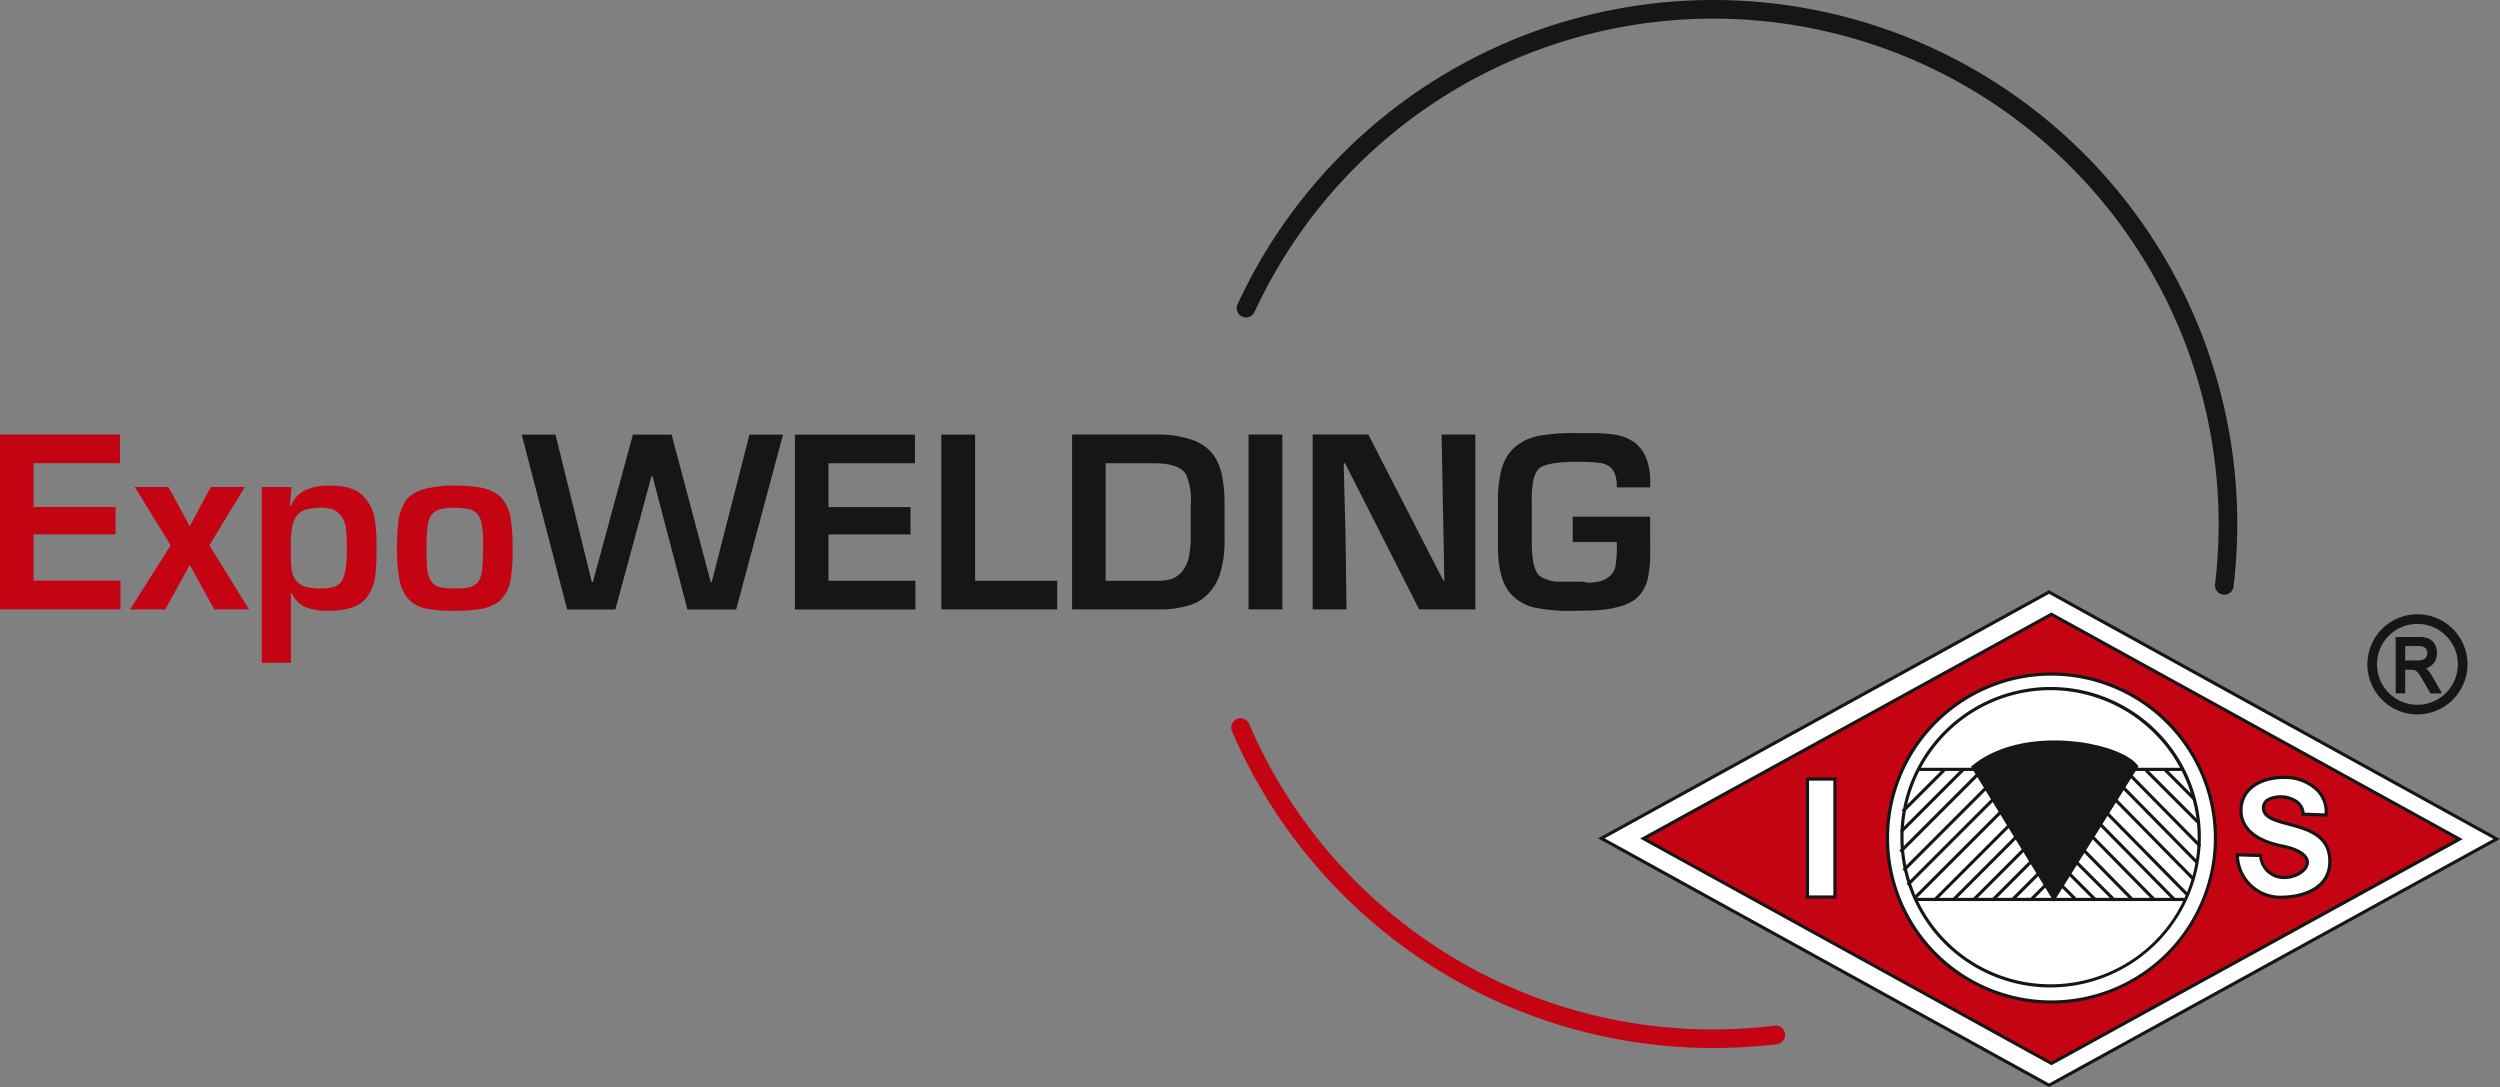 <svg xmlns="http://www.w3.org/2000/svg" width="255.907" height="111.279" viewBox="0 0 255.907 111.279">
  <rect x="0" y="0" width="255.907" height="111.279" fill="#808080" stroke="none"/>
  <g id="Group_237" data-name="Group 237" transform="translate(-75.957 -112.895)">
    <g id="Group_236" data-name="Group 236" transform="translate(75.957 112.895)">
      <g id="Group_235" data-name="Group 235">
        <g id="Group_188" data-name="Group 188" transform="translate(0 44.483)">
          <path id="Path_440" data-name="Path 440" d="M122.511,143.285a6.935,6.935,0,0,0-1.372.118,1.714,1.714,0,0,0-.966.548,2.076,2.076,0,0,0-.418,1.039,15.812,15.812,0,0,0-.132,2.493,18.83,18.83,0,0,0,.084,2.3,2.9,2.9,0,0,0,.369,1,1.514,1.514,0,0,0,1.051.657,7.049,7.049,0,0,0,1.383.1,8.2,8.2,0,0,0,1.265-.07,1.852,1.852,0,0,0,1.121-.573,2.758,2.758,0,0,0,.406-1.241,18.994,18.994,0,0,0,.1-2.172v-.476a11.235,11.235,0,0,0-.13-2.028A2.6,2.6,0,0,0,124.9,144a1.641,1.641,0,0,0-.989-.573,6.56,6.56,0,0,0-1.4-.142m0-2.267a13.812,13.812,0,0,1,2.829.239,3.954,3.954,0,0,1,1.873.931,4.238,4.238,0,0,1,1.049,2.362,19.306,19.306,0,0,1,.167,2.934,18.768,18.768,0,0,1-.167,2.936,3.843,3.843,0,0,1-1.193,2.434,4.609,4.609,0,0,1-2.172.835,16.375,16.375,0,0,1-2.432.142,13.762,13.762,0,0,1-2.817-.214,3.341,3.341,0,0,1-2.17-1.337,4.629,4.629,0,0,1-.668-1.861,14.919,14.919,0,0,1-.216-2.6,25.751,25.751,0,0,1,.12-2.982,4.855,4.855,0,0,1,.859-2.386,3.376,3.376,0,0,1,1.55-1A10.81,10.81,0,0,1,122.511,141.018Zm-16.776,11.048v7.085h-2.982V141.16h3.031l-.144,1.91h.1a3.063,3.063,0,0,1,1.469-1.587,5.656,5.656,0,0,1,2.446-.464,7.609,7.609,0,0,1,2.017.225,3.461,3.461,0,0,1,1.42.8,4.268,4.268,0,0,1,1.216,2.386,15.212,15.212,0,0,1,.19,2.792,24.1,24.1,0,0,1-.118,2.959,4.5,4.5,0,0,1-1.01,2.434q-1.081,1.218-3.79,1.216a6.324,6.324,0,0,1-2.184-.309,2.618,2.618,0,0,1-1.535-1.455Zm3.007-.527a5.467,5.467,0,0,0,1.2-.1,1.645,1.645,0,0,0,1.035-.692,4.044,4.044,0,0,0,.35-1.146,13.387,13.387,0,0,0,.13-2.17,16.246,16.246,0,0,0-.072-1.861,2.6,2.6,0,0,0-.6-1.576,1.849,1.849,0,0,0-.87-.573,4.152,4.152,0,0,0-1.156-.142,5.5,5.5,0,0,0-1.42.179,1.8,1.8,0,0,0-1.063.727,2.848,2.848,0,0,0-.418,1.123,8.731,8.731,0,0,0-.132,1.574v.884a17.36,17.36,0,0,0,.072,1.813,2.332,2.332,0,0,0,.458,1.135,1.969,1.969,0,0,0,1.129.7A5.916,5.916,0,0,0,108.743,151.54ZM89.749,141.16h3.437l2.2,4.01,2.147-4.01h3.485l-3.627,5.966,4.056,6.563H97.887l-2.506-4.558-2.506,4.558h-3.6l4.152-6.563ZM75.957,153.689v-17.9H88.245v2.935H79.392v4.486h8.4v2.792h-8.4v4.748h8.9v2.936Z" transform="translate(-75.957 -135.792)" fill="#c40413"/>
        </g>
        <g id="Group_189" data-name="Group 189" transform="translate(53.402 44.339)">
          <path id="Path_441" data-name="Path 441" d="M218.961,147.746a13.088,13.088,0,0,1-.214,2.695,3.818,3.818,0,0,1-1.333,2.292,4.6,4.6,0,0,1-1.44.692,10.892,10.892,0,0,1-1.96.381c-.319.033-.785.056-1.393.072s-1.072.023-1.391.023a17.681,17.681,0,0,1-4.189-.346,4.771,4.771,0,0,1-2.067-1.109q-1.594-1.384-1.595-5.082V142.9a13.072,13.072,0,0,1,.369-3.5,4.78,4.78,0,0,1,1.181-2.088,5.286,5.286,0,0,1,2.887-1.36,19.411,19.411,0,0,1,3.437-.239h1.313a19.158,19.158,0,0,1,2.529.12,4.9,4.9,0,0,1,2.36.905,3.7,3.7,0,0,1,1.1,1.541,6.357,6.357,0,0,1,.406,2.421v.573H215.55a4.269,4.269,0,0,0-.155-1.241,1.829,1.829,0,0,0-.525-.835,2.174,2.174,0,0,0-1.17-.441,17.488,17.488,0,0,0-2.207-.107q-3.1,0-3.915.692a2.362,2.362,0,0,0-.548,1.086,9.211,9.211,0,0,0-.19,2.184v4.3q0,2.529.692,3.316a2.3,2.3,0,0,0,.763.441,4.509,4.509,0,0,0,1,.251h2.6a2.251,2.251,0,0,1,.62.1,4.982,4.982,0,0,0,1.372-.155,2.5,2.5,0,0,0,.979-.548,1.827,1.827,0,0,0,.561-1.1,11.743,11.743,0,0,0,.118-1.849v-.5h-4.511v-2.6h7.923Zm-34.552-11.884h5.7l7.684,14.961h.1l-.288-14.961h3.46v17.9h-5.751L187.726,138.8h-.142l.19,7.419.1,7.542h-3.46Zm-6.563,0h3.46v17.9h-3.46Zm-8.756,17.9h-9.306v-17.9H168.4a10.429,10.429,0,0,1,3.889.62,4.411,4.411,0,0,1,2.267,1.933,6.416,6.416,0,0,1,.62,1.884,13.744,13.744,0,0,1,.214,2.506v3.818a11.045,11.045,0,0,1-.5,3.6,5.049,5.049,0,0,1-2.2,2.743,6.03,6.03,0,0,1-1.657.561A9.358,9.358,0,0,1,169.091,153.758Zm-.692-2.936a5.012,5.012,0,0,0,1.6-.19,2.6,2.6,0,0,0,1.241-1.026,3.483,3.483,0,0,0,.5-1.218,9.883,9.883,0,0,0,.19-2.219v-3.221a6.05,6.05,0,0,0-.525-3.079q-.74-1.072-3.244-1.072h-4.94v12.026Zm-22-14.961h3.46v14.961h8.4v2.936H146.4Zm-14.986,17.9v-17.9H143.7V138.8h-8.853v4.486h8.4v2.792h-8.4v4.748h8.9v2.936Zm-23.313,0-4.653-17.9h3.46l3.722,15.1h.1l4.1-15.1h3.961l4.008,15.1h.1l3.864-15.1h3.437l-4.8,17.9h-4.987l-3.579-13.65h-.1l-3.7,13.65Z" transform="translate(-103.445 -135.718)" fill="#161615"/>
        </g>
        <g id="Group_190" data-name="Group 190" transform="translate(126.593)">
          <path id="Path_442" data-name="Path 442" d="M242.215,173.771a1.135,1.135,0,0,1-.115-.006.955.955,0,0,1-.835-1.061,53.119,53.119,0,0,0,.367-6.172A51.73,51.73,0,0,0,142.94,144.84a.954.954,0,1,1-1.733-.8,53.639,53.639,0,0,1,102.333,22.493,54.819,54.819,0,0,1-.379,6.4A.956.956,0,0,1,242.215,173.771Z" transform="translate(-141.119 -112.895)" fill="#161615"/>
        </g>
        <g id="Group_191" data-name="Group 191" transform="translate(163.918 60.603)">
          <path id="Path_443" data-name="Path 443" d="M206.156,144.089l45.828,25.279L206.159,194.58,160.331,169.3Z" transform="translate(-160.331 -144.089)" fill="#fff"/>
        </g>
        <g id="Group_192" data-name="Group 192" transform="translate(163.58 60.418)">
          <path id="Path_444" data-name="Path 444" d="M206.323,194.855l-.078-.043-46.088-25.421.26-.142,45.9-25.256.08.043,46.086,25.421-.26.142Zm-45.492-25.464,45.492,25.093,45.488-25.027-45.492-25.093Z" transform="translate(-160.157 -143.994)" fill="#161615"/>
        </g>
        <g id="Group_193" data-name="Group 193" transform="translate(168.228 62.875)">
          <path id="Path_445" data-name="Path 445" d="M204.312,145.259l41.764,23.021L204.314,191.24,162.55,168.22Z" transform="translate(-162.55 -145.259)" fill="#c40413"/>
        </g>
        <g id="Group_194" data-name="Group 194" transform="translate(167.889 62.689)">
          <path id="Path_446" data-name="Path 446" d="M204.478,191.515l-.078-.043-42.026-23.161.26-.144,41.841-23,.078.045,42.024,23.162-.258.144Zm-41.427-23.2,41.427,22.833L245.9,168.369l-41.427-22.835Z" transform="translate(-162.375 -145.163)" fill="#161615"/>
        </g>
        <g id="Group_195" data-name="Group 195" transform="translate(193.143 68.995)">
          <path id="Path_447" data-name="Path 447" d="M192.192,148.409A16.788,16.788,0,1,1,175.374,165.2,16.806,16.806,0,0,1,192.192,148.409Z" transform="translate(-175.374 -148.409)" fill="#fff"/>
        </g>
        <g id="Group_196" data-name="Group 196" transform="translate(192.982 68.832)">
          <path id="Path_448" data-name="Path 448" d="M192.271,182.228a16.952,16.952,0,1,1,16.982-16.952A16.984,16.984,0,0,1,192.271,182.228Zm0-33.575a16.623,16.623,0,1,0,16.655,16.622A16.656,16.656,0,0,0,192.271,148.653Z" transform="translate(-175.291 -148.325)" fill="#161615"/>
        </g>
        <g id="Group_197" data-name="Group 197" transform="translate(194.526 70.483)">
          <path id="Path_449" data-name="Path 449" d="M191.385,149.175a15.217,15.217,0,1,1-15.3,15.218A15.262,15.262,0,0,1,191.385,149.175Z" transform="translate(-176.086 -149.175)" fill="#fff"/>
        </g>
        <g id="Group_198" data-name="Group 198" transform="translate(194.363 70.32)">
          <path id="Path_450" data-name="Path 450" d="M191.464,179.851a15.38,15.38,0,1,1,15.462-15.379A15.439,15.439,0,0,1,191.464,179.851Zm0-30.433A15.054,15.054,0,1,0,206.6,164.472,15.113,15.113,0,0,0,191.464,149.417Z" transform="translate(-176.002 -149.091)" fill="#161615"/>
        </g>
        <g id="Group_199" data-name="Group 199" transform="translate(196.344 78.591)">
          <rect id="Rectangle_134" data-name="Rectangle 134" width="26.96" height="0.326" fill="#161615"/>
        </g>
        <g id="Group_200" data-name="Group 200" transform="translate(196.016 91.905)">
          <rect id="Rectangle_135" data-name="Rectangle 135" width="27.622" height="0.328" fill="#161615"/>
        </g>
        <g id="Group_201" data-name="Group 201" transform="translate(194.658 78.721)">
          <rect id="Rectangle_136" data-name="Rectangle 136" width="5.964" height="0.327" transform="translate(0 4.218) rotate(-45)" fill="#161615"/>
        </g>
        <g id="Group_202" data-name="Group 202" transform="translate(194.495 78.637)">
          <rect id="Rectangle_137" data-name="Rectangle 137" width="9.007" height="0.327" transform="translate(0 6.369) rotate(-45)" fill="#161615"/>
        </g>
        <g id="Group_203" data-name="Group 203" transform="translate(194.412 79.051)">
          <rect id="Rectangle_138" data-name="Rectangle 138" width="11.345" height="0.327" transform="translate(0 8.022) rotate(-45)" fill="#161615"/>
        </g>
        <g id="Group_204" data-name="Group 204" transform="translate(194.741 80.044)">
          <rect id="Rectangle_139" data-name="Rectangle 139" width="12.632" height="0.327" transform="translate(0 8.932) rotate(-45)" fill="#161615"/>
        </g>
        <g id="Group_205" data-name="Group 205" transform="translate(195.155 81.532)">
          <rect id="Rectangle_140" data-name="Rectangle 140" width="12.632" height="0.327" transform="translate(0 8.932) rotate(-45)" fill="#161615"/>
        </g>
        <g id="Group_206" data-name="Group 206" transform="translate(195.817 82.938)">
          <rect id="Rectangle_141" data-name="Rectangle 141" width="12.632" height="0.327" transform="translate(0 8.932) rotate(-45)" fill="#161615"/>
        </g>
        <g id="Group_207" data-name="Group 207" transform="translate(197.967 83.021)">
          <rect id="Rectangle_142" data-name="Rectangle 142" width="12.631" height="0.327" transform="translate(0 8.932) rotate(-45)" fill="#161615"/>
        </g>
        <g id="Group_208" data-name="Group 208" transform="translate(199.87 83.021)">
          <rect id="Rectangle_143" data-name="Rectangle 143" width="12.631" height="0.327" transform="translate(0 8.932) rotate(-45)" fill="#161615"/>
        </g>
        <g id="Group_209" data-name="Group 209" transform="translate(201.856 85.667)">
          <rect id="Rectangle_144" data-name="Rectangle 144" width="9.005" height="0.327" transform="translate(0 6.368) rotate(-45)" fill="#161615"/>
        </g>
        <g id="Group_210" data-name="Group 210" transform="translate(203.84 85.667)">
          <rect id="Rectangle_145" data-name="Rectangle 145" width="9.005" height="0.327" transform="translate(0 6.368) rotate(-45)" fill="#161615"/>
        </g>
        <g id="Group_211" data-name="Group 211" transform="translate(205.904 87.736)">
          <rect id="Rectangle_146" data-name="Rectangle 146" width="5.964" height="0.327" transform="translate(0 4.218) rotate(-45)" fill="#161615"/>
        </g>
        <g id="Group_212" data-name="Group 212" transform="translate(207.806 87.736)">
          <rect id="Rectangle_147" data-name="Rectangle 147" width="5.964" height="0.327" transform="translate(0 4.218) rotate(-45)" fill="#161615"/>
        </g>
        <g id="Group_213" data-name="Group 213" transform="translate(208.054 87.653)">
          <rect id="Rectangle_148" data-name="Rectangle 148" width="0.327" height="5.964" transform="translate(0 0.231) rotate(-45)" fill="#161615"/>
        </g>
        <g id="Group_214" data-name="Group 214" transform="translate(210.205 87.819)">
          <rect id="Rectangle_149" data-name="Rectangle 149" width="0.327" height="5.964" transform="translate(0 0.231) rotate(-45)" fill="#161615"/>
        </g>
        <g id="Group_215" data-name="Group 215" transform="translate(212.107 87.819)">
          <rect id="Rectangle_150" data-name="Rectangle 150" width="0.327" height="5.964" transform="translate(0 0.231) rotate(-45)" fill="#161615"/>
        </g>
        <g id="Group_216" data-name="Group 216" transform="translate(212.934 86.661)">
          <path id="Path_451" data-name="Path 451" d="M190.689,162.942l-5.128-5.21.231-.23,5.128,5.21Z" transform="translate(-185.561 -157.502)" fill="#161615"/>
        </g>
        <g id="Group_217" data-name="Group 217" transform="translate(213.786 85.255)">
          <path id="Path_452" data-name="Path 452" d="M192.592,163.707l-6.593-6.7.231-.23,6.593,6.7Z" transform="translate(-186 -156.779)" fill="#161615"/>
        </g>
        <g id="Group_218" data-name="Group 218" transform="translate(214.341 83.718)">
          <path id="Path_453" data-name="Path 453" d="M194.391,164.453l-8.1-8.236.231-.23,8.1,8.236Z" transform="translate(-186.286 -155.987)" fill="#161615"/>
        </g>
        <g id="Group_219" data-name="Group 219" transform="translate(215.087 82.633)">
          <path id="Path_454" data-name="Path 454" d="M195.353,164.482l-8.684-8.823.231-.23,8.684,8.823Z" transform="translate(-186.669 -155.429)" fill="#161615"/>
        </g>
        <g id="Group_220" data-name="Group 220" transform="translate(215.994 81.315)">
          <path id="Path_455" data-name="Path 455" d="M195.571,163.552l-8.435-8.572.231-.23,8.435,8.572Z" transform="translate(-187.136 -154.75)" fill="#161615"/>
        </g>
        <g id="Group_221" data-name="Group 221" transform="translate(216.867 80.128)">
          <path id="Path_456" data-name="Path 456" d="M195.48,162.391l-7.894-8.021.231-.23,7.894,8.021Z" transform="translate(-187.585 -154.14)" fill="#161615"/>
        </g>
        <g id="Group_222" data-name="Group 222" transform="translate(217.565 78.849)">
          <path id="Path_457" data-name="Path 457" d="M195.471,161.358l-7.526-7.648.231-.23,7.526,7.648Z" transform="translate(-187.945 -153.481)" fill="#161615"/>
        </g>
        <g id="Group_223" data-name="Group 223" transform="translate(219.549 78.721)">
          <rect id="Rectangle_151" data-name="Rectangle 151" width="0.327" height="7.486" transform="translate(0 0.231) rotate(-45)" fill="#161615"/>
        </g>
        <g id="Group_224" data-name="Group 224" transform="translate(221.458 78.637)">
          <rect id="Rectangle_152" data-name="Rectangle 152" width="0.327" height="4.326" transform="translate(0 0.231) rotate(-44.991)" fill="#161615"/>
        </g>
        <g id="Group_225" data-name="Group 225" transform="translate(201.969 75.952)">
          <path id="Path_458" data-name="Path 458" d="M188.185,168.023l8.47-13.531c-1.694-2.3-11.491-4.262-16.739.058Z" transform="translate(-179.917 -151.99)" fill="#161615"/>
        </g>
        <g id="Group_226" data-name="Group 226" transform="translate(201.753 75.791)">
          <path id="Path_459" data-name="Path 459" d="M188.288,168.413l-.136-.225-8.346-13.593.111-.091c3.615-2.974,8.775-2.7,10.823-2.45,2.877.357,5.348,1.331,6.151,2.421l.066.087Zm-8.053-13.747,8.057,13.125,8.268-13.211c-.814-.973-3.19-1.871-5.859-2.2C188.71,152.134,183.746,151.866,180.235,154.666Z" transform="translate(-179.806 -151.907)" fill="#161615"/>
        </g>
        <g id="Group_227" data-name="Group 227" transform="translate(185.016 79.746)">
          <rect id="Rectangle_153" data-name="Rectangle 153" width="2.812" height="12.074" fill="#fff"/>
        </g>
        <g id="Group_228" data-name="Group 228" transform="translate(184.853 79.583)">
          <path id="Path_460" data-name="Path 460" d="M174.245,166.26h-3.138v-12.4h3.138Zm-2.811-.326h2.485V154.185h-2.485Z" transform="translate(-171.107 -153.859)" fill="#161615"/>
        </g>
        <g id="Group_229" data-name="Group 229" transform="translate(229.008 79.581)">
          <path id="Path_461" data-name="Path 461" d="M193.835,161.779l2.384.076c.857,4.97,8.828.346,2.141-.991-1.925-.385-4.142-1.374-4.142-3.627,0-2.37,2.244-3.378,4.338-3.378,2.279,0,4.538,1.261,4.375,3.854l-2.355-.093c.016-2.151-4.058-2.324-4.058-.664,0,2.413,7.021.853,6.788,5.716-.124,2.629-2.864,3.452-5.059,3.452A4.418,4.418,0,0,1,193.835,161.779Z" transform="translate(-193.835 -153.858)" fill="#fff"/>
        </g>
        <g id="Group_230" data-name="Group 230" transform="translate(228.833 79.418)">
          <path id="Path_462" data-name="Path 462" d="M198.332,166.365a4.576,4.576,0,0,1-4.575-4.5l-.012-.183,2.695.089.023.13a2.231,2.231,0,0,0,2.4,2.11c1.035-.049,2.019-.688,2.069-1.339.049-.67-.866-1.243-2.518-1.574-1.6-.319-4.27-1.236-4.27-3.788,0-2.446,2.259-3.542,4.5-3.542a4.965,4.965,0,0,1,3.639,1.383,3.447,3.447,0,0,1,.9,2.644l-.01.159-2.673-.1,0-.159a1.427,1.427,0,0,0-.773-1.255,2.8,2.8,0,0,0-2.506-.111.788.788,0,0,0-.453.7c0,.868,1.137,1.173,2.454,1.527,2,.536,4.478,1.2,4.334,4.194C203.428,165.419,200.774,166.365,198.332,166.365Zm-4.231-4.338a4.236,4.236,0,0,0,4.231,4.012c2.292,0,4.781-.866,4.9-3.3.13-2.73-2.112-3.332-4.091-3.864-1.447-.389-2.7-.725-2.7-1.844a1.11,1.11,0,0,1,.618-.987,3.1,3.1,0,0,1,2.833.113,1.747,1.747,0,0,1,.929,1.379l2.042.082a3.045,3.045,0,0,0-.82-2.24,4.636,4.636,0,0,0-3.4-1.28c-2.077,0-4.173.995-4.173,3.215,0,2.32,2.512,3.169,4.008,3.468,2.506.5,2.817,1.418,2.78,1.919-.062.83-1.152,1.581-2.38,1.64-.051,0-.1,0-.155,0a2.536,2.536,0,0,1-2.555-2.252Z" transform="translate(-193.745 -153.774)" fill="#161615"/>
        </g>
        <g id="Group_231" data-name="Group 231" transform="translate(242.329 62.879)">
          <path id="Path_463" data-name="Path 463" d="M205.817,155.509a5.124,5.124,0,1,1,5.125-5.125A5.13,5.13,0,0,1,205.817,155.509Zm0-9.263a4.139,4.139,0,1,0,4.138,4.138A4.143,4.143,0,0,0,205.817,146.246Z" transform="translate(-200.692 -145.261)" fill="#161615"/>
        </g>
        <g id="Group_232" data-name="Group 232" transform="translate(245.393 65.364)">
          <path id="Path_464" data-name="Path 464" d="M202.914,148.945H204.3a1.878,1.878,0,0,0,.692-.1.771.771,0,0,0,.381-.328.968.968,0,0,0,.128-.488.847.847,0,0,0-.251-.635,1.085,1.085,0,0,0-.795-.249h-1.543Zm-.645,3.044V146.54h2.162a2.6,2.6,0,0,1,.991.148,1.121,1.121,0,0,1,.544.519,1.683,1.683,0,0,1,.2.822,1.457,1.457,0,0,1-.336.977,1.63,1.63,0,0,1-1.037.505,1.608,1.608,0,0,1,.389.272,3.693,3.693,0,0,1,.536.725l.849,1.482h-.812l-.645-1.135c-.188-.324-.346-.577-.468-.75a1.485,1.485,0,0,0-.326-.363.908.908,0,0,0-.3-.146,1.744,1.744,0,0,0-.359-.025h-.748v2.419Z" transform="translate(-202.269 -146.54)" fill="#161615"/>
        </g>
        <g id="Group_233" data-name="Group 233" transform="translate(245.228 65.201)">
          <path id="Path_465" data-name="Path 465" d="M206.93,152.234h-1.189l-.692-1.218c-.194-.332-.344-.573-.46-.736a1.288,1.288,0,0,0-.288-.324.782.782,0,0,0-.245-.122,1.737,1.737,0,0,0-.315-.019h-.585v2.421h-.973v-5.778h2.327a2.711,2.711,0,0,1,1.055.161,1.3,1.3,0,0,1,.626.589,1.886,1.886,0,0,1,.22.9,1.622,1.622,0,0,1-.375,1.082,1.558,1.558,0,0,1-.748.472c.031.029.064.056.091.084a3.979,3.979,0,0,1,.563.758Zm-1-.328h.433l-.707-1.238a3.531,3.531,0,0,0-.511-.692,1.645,1.645,0,0,0-.35-.243l-.431-.231.484-.076a1.474,1.474,0,0,0,.938-.449,1.3,1.3,0,0,0,.3-.87,1.54,1.54,0,0,0-.183-.744.95.95,0,0,0-.464-.445,2.463,2.463,0,0,0-.927-.134h-2v5.121h.321v-2.421h.911a2.161,2.161,0,0,1,.394.029,1.113,1.113,0,0,1,.357.175,1.662,1.662,0,0,1,.365.4c.12.171.276.42.474.762Zm-1.55-2.716h-1.55v-2.131h1.706a1.254,1.254,0,0,1,.911.3,1.025,1.025,0,0,1,.3.754,1.115,1.115,0,0,1-.15.571.928.928,0,0,1-.458.4A2.046,2.046,0,0,1,204.381,149.189Zm-1.224-.328h1.224a1.7,1.7,0,0,0,.629-.091.567.567,0,0,0,.3-.256.771.771,0,0,0,.109-.406.686.686,0,0,0-.2-.519.948.948,0,0,0-.68-.2h-1.379Z" transform="translate(-202.184 -146.456)" fill="#161615"/>
        </g>
        <g id="Group_234" data-name="Group 234" transform="translate(126.033 73.53)">
          <path id="Path_466" data-name="Path 466" d="M190.172,184.49a53.593,53.593,0,0,1-49.262-32.415.954.954,0,1,1,1.752-.756A51.643,51.643,0,0,0,196.449,182.2a.955.955,0,0,1,.233,1.9A54.261,54.261,0,0,1,190.172,184.49Z" transform="translate(-140.83 -150.743)" fill="#c40413"/>
        </g>
      </g>
    </g>
  </g>
</svg>
